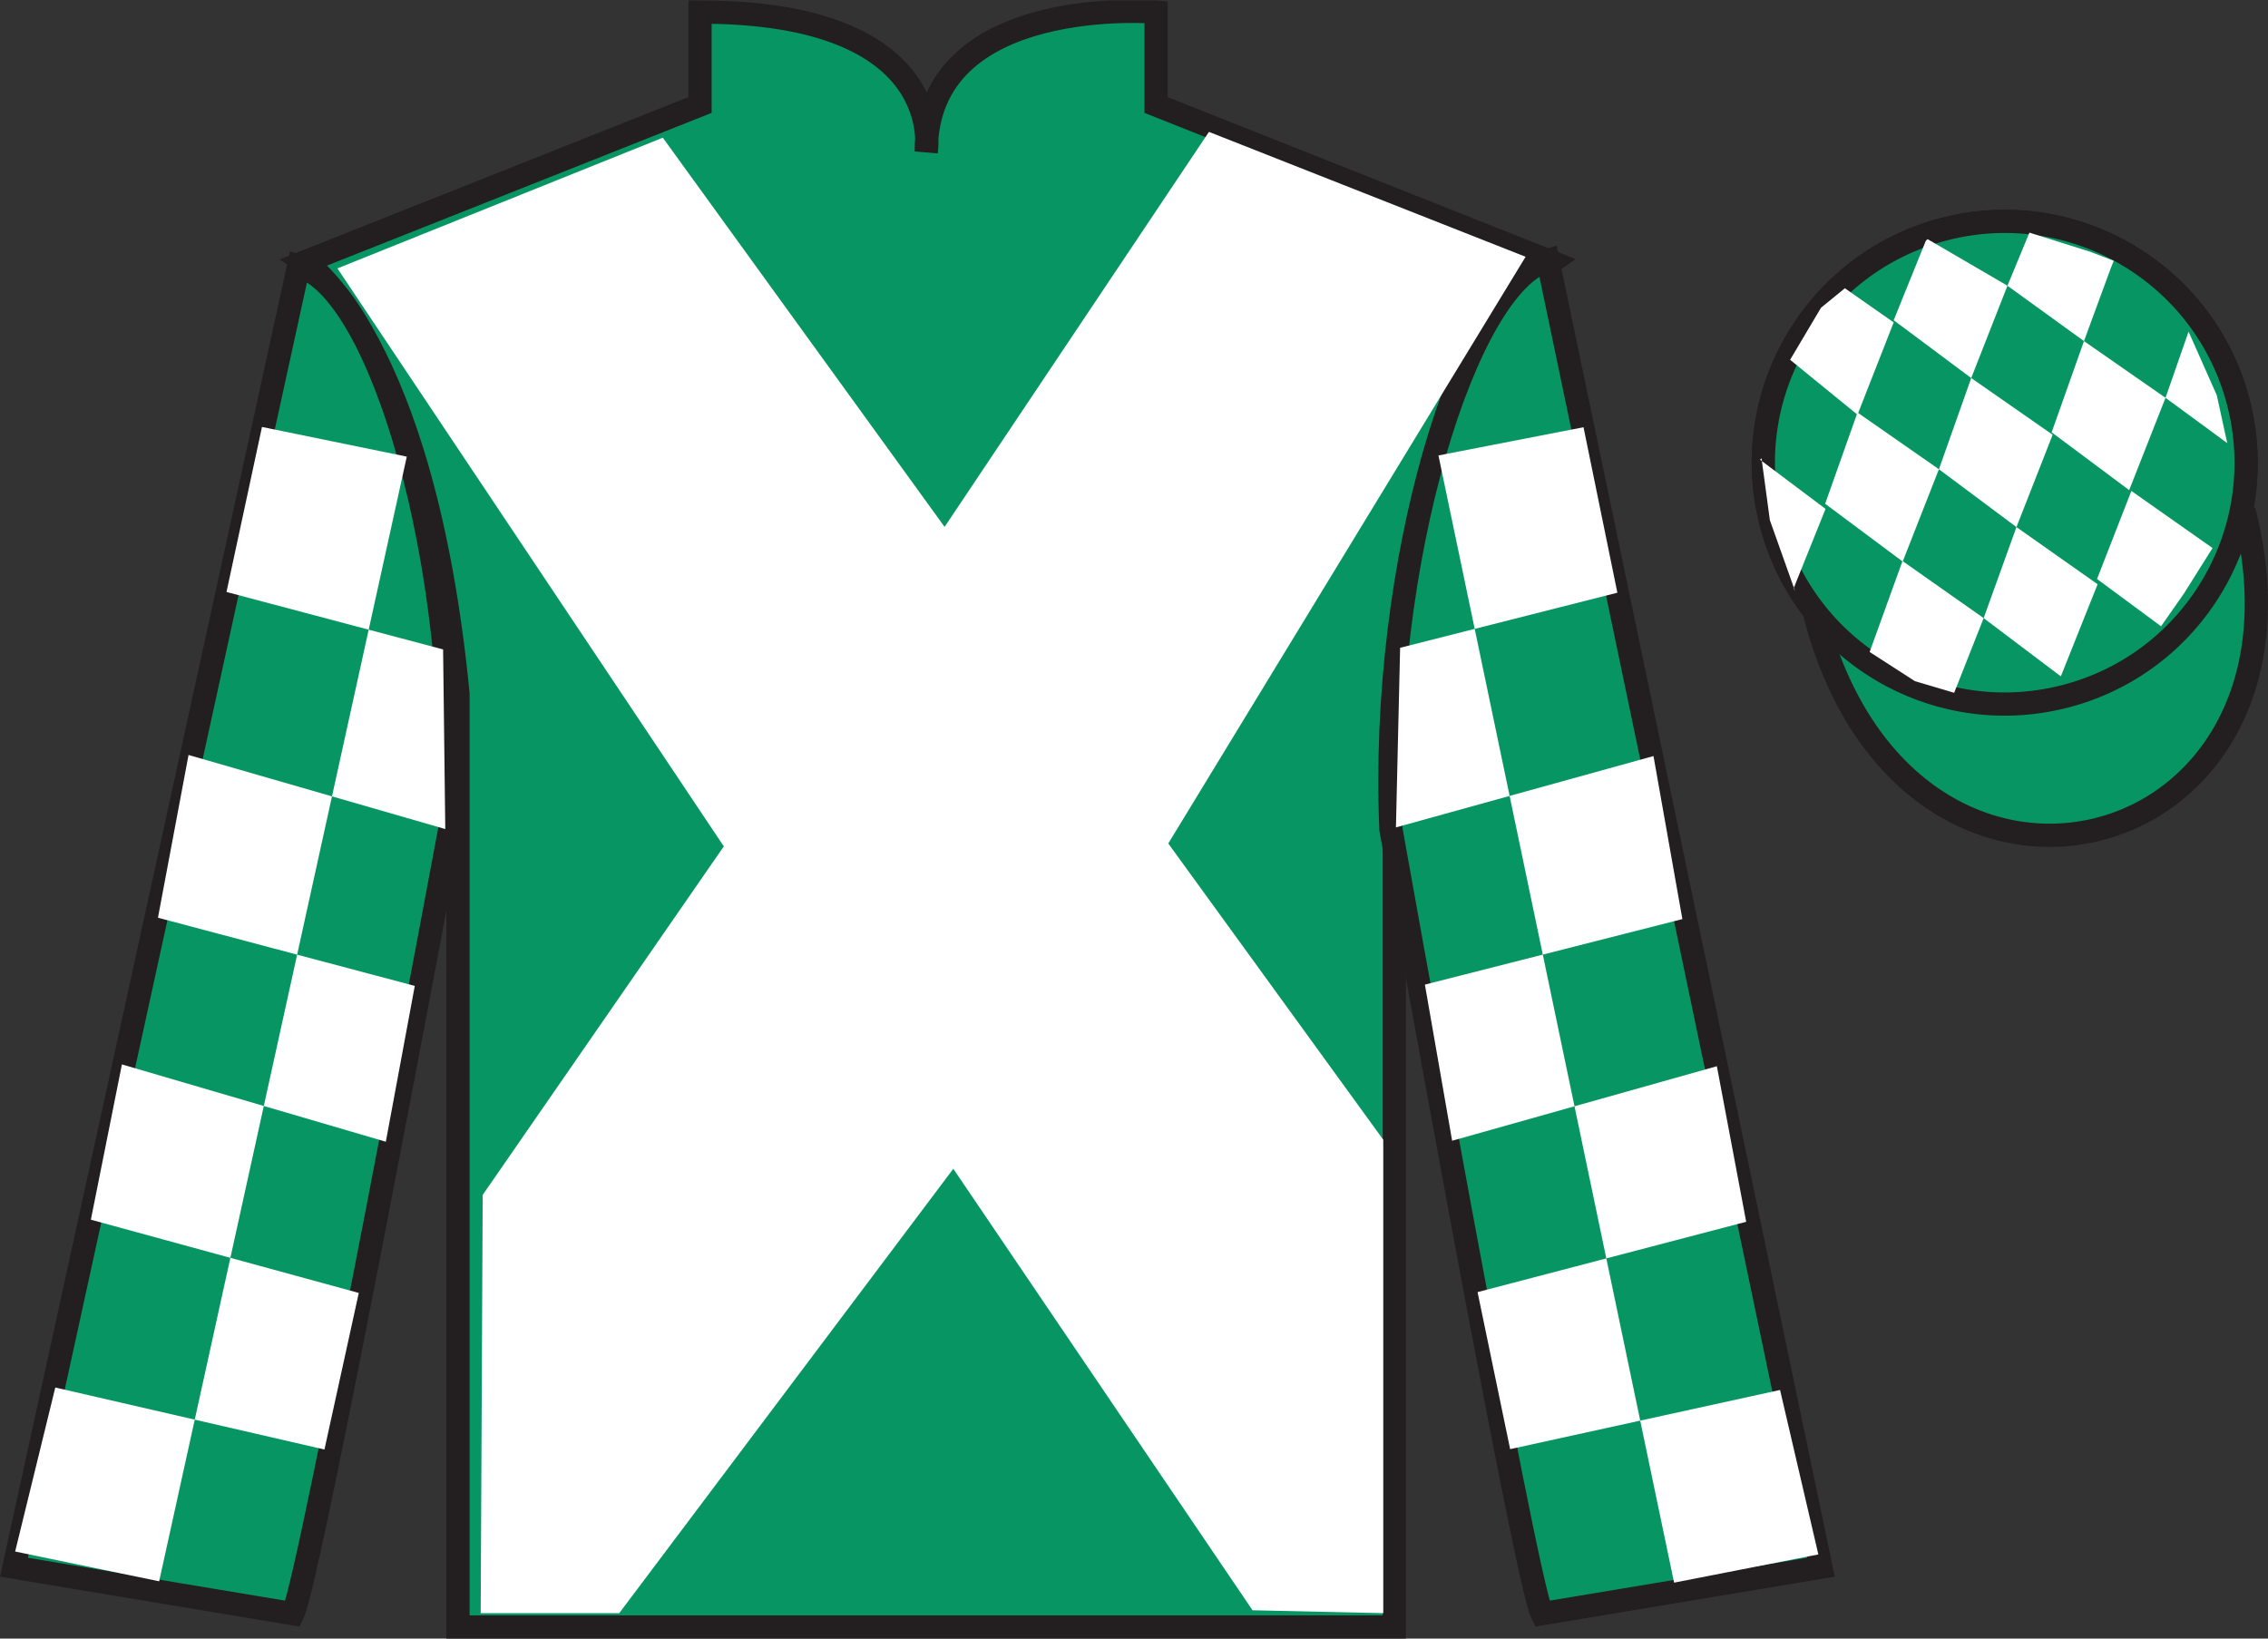 <?xml version="1.0" encoding="UTF-8"?>
<svg xmlns="http://www.w3.org/2000/svg" xmlns:xlink="http://www.w3.org/1999/xlink" width="97.59pt" height="70.52pt" viewBox="0 0 97.59 70.52" version="1.1">
<rect x="0" y="0" width="97.59" height="70.52" fill="#333333" stroke="none"/>
<defs>
<clipPath id="clip1">
  <path d="M 0 70.52 L 97.59 70.52 L 97.59 0.02 L 0 0.02 L 0 70.52 Z M 0 70.52 "/>
</clipPath>
</defs>
<g id="surface0">
<g clip-path="url(#clip1)" clip-rule="nonzero">
<path style=" stroke:none;fill-rule:nonzero;fill:rgb(3.105%,58.819%,38.753%);fill-opacity:1;" d="M 13.121 11.27 C 13.121 11.27 18.207 14.52 19.707 29.855 C 19.707 29.855 19.707 44.855 19.707 70.02 L 59.996 70.02 L 59.996 29.688 C 59.996 29.688 61.789 14.688 66.746 11.27 L 49.746 4.52 L 49.746 0.52 C 49.746 0.52 39.855 -0.312 39.855 6.52 C 39.855 6.52 40.871 0.52 30.121 0.52 L 30.121 4.52 L 13.121 11.27 "/>
<path style="fill:none;stroke-width:10;stroke-linecap:butt;stroke-linejoin:miter;stroke:rgb(13.73%,12.16%,12.549%);stroke-opacity:1;stroke-miterlimit:4;" d="M 131.211 592.505 C 131.211 592.505 182.07 560.005 197.07 406.645 C 197.07 406.645 197.07 256.645 197.07 5.005 L 599.961 5.005 L 599.961 408.325 C 599.961 408.325 617.891 558.325 667.461 592.505 L 497.461 660.005 L 497.461 700.005 C 497.461 700.005 398.555 708.325 398.555 640.005 C 398.555 640.005 408.711 700.005 301.211 700.005 L 301.211 660.005 L 131.211 592.505 Z M 131.211 592.505 " transform="matrix(0.1,0,0,-0.1,0,70.52)"/>
<path style=" stroke:none;fill-rule:nonzero;fill:rgb(3.105%,58.819%,38.753%);fill-opacity:1;" d="M 12.602 69.449 C 13.352 67.949 19.352 35.699 19.352 35.699 C 19.852 24.199 16.352 12.449 12.852 11.449 L 0.602 67.449 L 12.602 69.449 "/>
<path style="fill:none;stroke-width:10;stroke-linecap:butt;stroke-linejoin:miter;stroke:rgb(13.73%,12.16%,12.549%);stroke-opacity:1;stroke-miterlimit:4;" d="M 126.016 10.708 C 133.516 25.708 193.516 348.208 193.516 348.208 C 198.516 463.208 163.516 580.708 128.516 590.708 L 6.016 30.708 L 126.016 10.708 Z M 126.016 10.708 " transform="matrix(0.1,0,0,-0.1,0,70.52)"/>
<path style=" stroke:none;fill-rule:nonzero;fill:rgb(3.105%,58.819%,38.753%);fill-opacity:1;" d="M 78.352 67.449 L 66.602 11.199 C 63.102 12.199 59.352 24.199 59.852 35.699 C 59.852 35.699 65.602 67.949 66.352 69.449 L 78.352 67.449 "/>
<path style="fill:none;stroke-width:10;stroke-linecap:butt;stroke-linejoin:miter;stroke:rgb(13.73%,12.16%,12.549%);stroke-opacity:1;stroke-miterlimit:4;" d="M 783.516 30.708 L 666.016 593.208 C 631.016 583.208 593.516 463.208 598.516 348.208 C 598.516 348.208 656.016 25.708 663.516 10.708 L 783.516 30.708 Z M 783.516 30.708 " transform="matrix(0.1,0,0,-0.1,0,70.52)"/>
<path style=" stroke:none;fill-rule:nonzero;fill:rgb(100%,100%,100%);fill-opacity:1;" d="M 88.828 29.977 C 94.387 28.559 97.742 22.906 96.324 17.348 C 94.906 11.789 89.25 8.434 83.691 9.852 C 78.137 11.27 74.781 16.926 76.199 22.48 C 77.617 28.039 83.27 31.395 88.828 29.977 "/>
<path style="fill:none;stroke-width:10;stroke-linecap:butt;stroke-linejoin:miter;stroke:rgb(13.73%,12.16%,12.549%);stroke-opacity:1;stroke-miterlimit:4;" d="M 888.281 405.434 C 943.867 419.614 977.422 476.137 963.242 531.723 C 949.062 587.309 892.5 620.864 836.914 606.684 C 781.367 592.505 747.812 535.942 761.992 480.395 C 776.172 424.809 832.695 391.255 888.281 405.434 Z M 888.281 405.434 " transform="matrix(0.1,0,0,-0.1,0,70.52)"/>
<path style="fill-rule:nonzero;fill:rgb(3.105%,58.819%,38.753%);fill-opacity:1;stroke-width:10;stroke-linecap:butt;stroke-linejoin:miter;stroke:rgb(13.73%,12.16%,12.549%);stroke-opacity:1;stroke-miterlimit:4;" d="M 780.703 441.606 C 820.391 285.981 1004.336 333.559 965.547 485.552 " transform="matrix(0.1,0,0,-0.1,0,70.52)"/>
<path style=" stroke:none;fill-rule:nonzero;fill:rgb(3.105%,58.819%,38.753%);fill-opacity:1;" d="M 88.828 29.977 C 94.387 28.559 97.742 22.906 96.324 17.348 C 94.906 11.789 89.25 8.434 83.691 9.852 C 78.137 11.27 74.781 16.926 76.199 22.48 C 77.617 28.039 83.27 31.395 88.828 29.977 "/>
<path style="fill:none;stroke-width:10;stroke-linecap:butt;stroke-linejoin:miter;stroke:rgb(13.73%,12.16%,12.549%);stroke-opacity:1;stroke-miterlimit:4;" d="M 888.281 405.434 C 943.867 419.614 977.422 476.137 963.242 531.723 C 949.062 587.309 892.5 620.864 836.914 606.684 C 781.367 592.505 747.812 535.942 761.992 480.395 C 776.172 424.809 832.695 391.255 888.281 405.434 Z M 888.281 405.434 " transform="matrix(0.1,0,0,-0.1,0,70.52)"/>
<path style=" stroke:none;fill-rule:nonzero;fill:rgb(100%,100%,100%);fill-opacity:1;" d="M 28.52 5.926 L 40.645 22.676 L 52.02 5.676 L 65.645 11.051 L 50.27 36.301 L 59.52 49.051 L 59.52 69.426 L 53.895 69.301 L 41.02 50.301 L 26.645 69.426 L 20.684 69.426 L 20.77 51.426 L 31.145 36.426 L 14.52 11.551 L 28.52 5.926 "/>
<path style=" stroke:none;fill-rule:nonzero;fill:rgb(100%,100%,100%);fill-opacity:1;" d="M 11.273 18.375 L 17.504 19.652 L 6.848 68.055 L 0.652 66.773 L 2.379 59.715 L 13.961 62.383 L 15.438 55.645 L 3.91 52.492 L 5.246 45.809 L 16.602 49.137 L 17.848 42.43 L 6.797 39.496 L 8.113 32.492 L 19.16 35.68 L 19.066 27.949 L 9.746 25.477 L 11.273 18.375 "/>
<path style=" stroke:none;fill-rule:nonzero;fill:rgb(100%,100%,100%);fill-opacity:1;" d="M 68.137 18.387 L 61.895 19.602 L 72.035 68.113 L 78.242 66.898 L 76.594 59.82 L 64.98 62.367 L 63.578 55.609 L 75.137 52.582 L 73.875 45.887 L 62.484 49.094 L 61.312 42.375 L 72.391 39.555 L 71.148 32.539 L 60.066 35.609 L 60.246 27.879 L 69.594 25.508 L 68.137 18.387 "/>
<path style=" stroke:none;fill-rule:nonzero;fill:rgb(100%,100%,100%);fill-opacity:1;" d="M 79.383 12.406 L 78.355 13.246 L 77.027 15.484 L 79.926 17.848 L 81.484 13.875 L 79.383 12.406 "/>
<path style=" stroke:none;fill-rule:nonzero;fill:rgb(100%,100%,100%);fill-opacity:1;" d="M 83.078 10.371 L 82.938 10.293 L 82.867 10.363 L 81.484 13.781 L 84.82 16.27 L 86.379 12.297 L 83.078 10.371 "/>
<path style=" stroke:none;fill-rule:nonzero;fill:rgb(100%,100%,100%);fill-opacity:1;" d="M 89.918 10.828 L 87.324 10.012 L 86.379 12.297 L 89.672 14.68 L 90.828 11.535 L 90.953 11.223 L 89.918 10.828 "/>
<path style=" stroke:none;fill-rule:nonzero;fill:rgb(100%,100%,100%);fill-opacity:1;" d="M 79.926 17.754 L 78.535 21.68 L 81.871 24.168 L 83.43 20.195 L 79.926 17.754 "/>
<path style=" stroke:none;fill-rule:nonzero;fill:rgb(100%,100%,100%);fill-opacity:1;" d="M 84.82 16.27 L 83.43 20.195 L 86.766 22.684 L 88.324 18.711 L 84.82 16.27 "/>
<path style=" stroke:none;fill-rule:nonzero;fill:rgb(100%,100%,100%);fill-opacity:1;" d="M 89.672 14.68 L 88.281 18.605 L 91.617 21.094 L 93.18 17.121 L 89.672 14.68 "/>
<path style=" stroke:none;fill-rule:nonzero;fill:rgb(100%,100%,100%);fill-opacity:1;" d="M 81.863 24.145 L 80.449 28.059 L 82.398 29.316 L 84.086 29.816 L 85.355 26.602 L 81.863 24.145 "/>
<path style=" stroke:none;fill-rule:nonzero;fill:rgb(100%,100%,100%);fill-opacity:1;" d="M 86.766 22.684 L 85.355 26.602 L 88.676 29.109 L 90.258 25.145 L 86.766 22.684 "/>
<path style=" stroke:none;fill-rule:nonzero;fill:rgb(100%,100%,100%);fill-opacity:1;" d="M 91.711 21.129 L 90.234 24.918 L 92.988 26.953 L 93.973 25.543 L 95.203 23.586 L 91.711 21.129 "/>
<path style=" stroke:none;fill-rule:nonzero;fill:rgb(100%,100%,100%);fill-opacity:1;" d="M 75.734 19.785 L 75.797 19.723 L 76.156 22.387 L 77.242 25.441 L 77.18 25.316 L 78.551 21.902 L 75.734 19.785 "/>
<path style=" stroke:none;fill-rule:nonzero;fill:rgb(100%,100%,100%);fill-opacity:1;" d="M 94.172 14.273 L 94.172 14.273 L 93.18 17.121 L 95.836 19.07 L 95.387 17.012 L 94.172 14.273 "/>
</g>
</g>
</svg>

